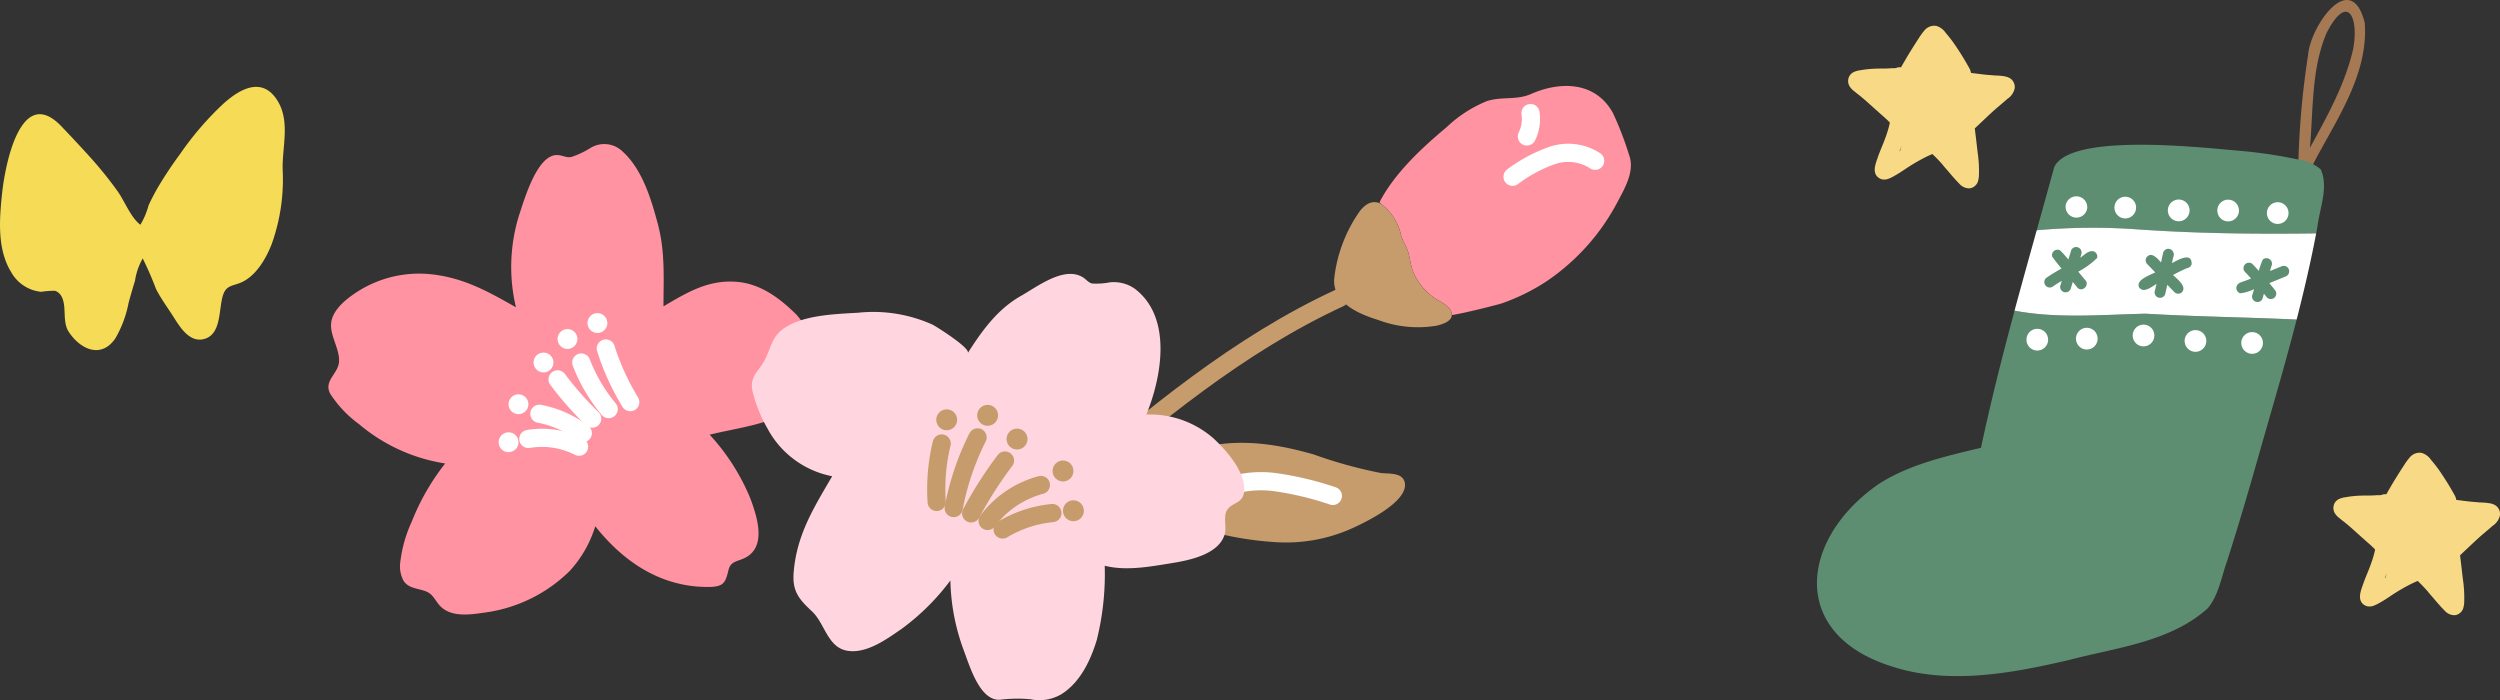 <svg id="レイヤー_1" data-name="レイヤー 1" xmlns="http://www.w3.org/2000/svg" viewBox="0 0 275 77"><rect x="0" y="0" width="275" height="77" fill="#333333" stroke="none"/><defs><style>.cls-1{fill:#c69c6d;}.cls-2,.cls-4{fill:none;stroke-linecap:round;stroke-linejoin:round;stroke-width:2px;}.cls-2{stroke:#fff;}.cls-3{fill:#ff93a1;}.cls-4{stroke:#c69c6d;}.cls-5{fill:#fff;}.cls-6{fill:#ffd6df;}.cls-7{fill:#a57953;}.cls-8{fill:#5d8e71;}.cls-9{fill:#e33528;}.cls-10{fill:#f8d985;}.cls-11{fill:#f5db56;}</style></defs><path class="cls-1" d="M125.065,53.463a4.051,4.051,0,0,1,.3-.352,12.761,12.761,0,0,1,5.556-3.534c4.638-1.464,9-.9,13.6.416a50.521,50.521,0,0,0,7.359,2.034c.88.111,2.478-.088,2.657,1.126.309,2.087-4.386,4.32-5.83,4.973a17.745,17.745,0,0,1-8.663,1.492,36.524,36.524,0,0,1-12.228-3.025C126.173,55.805,123.732,55.225,125.065,53.463Z"/><path class="cls-2" d="M146.612,54.552a34.877,34.877,0,0,0-6.236-1.5,11.71,11.71,0,0,0-6.287.832"/><path class="cls-3" d="M157.949,32.886a.355.355,0,0,0,.043.023,6.593,6.593,0,0,1-2.613-3.195c-.223-.646-.286-1.333-.479-1.987-.2-.676-.607-1.23-.794-1.908a5.851,5.851,0,0,0-2.2-3.4c-.055-.056-.105-.113-.162-.168,1.631-3.174,4.667-5.993,7.38-8.256a14.086,14.086,0,0,1,4.452-2.88c1.641-.519,3.239-.073,4.831-.774,3.219-1.417,7.074-1.409,9.011,2.079A35.475,35.475,0,0,1,179.2,17.05c.656,1.749-.46,3.625-1.261,5.142a24,24,0,0,1-7.744,8.7,22.287,22.287,0,0,1-4.98,2.473c-.389.138-4.381,1.148-5.512,1.288a.915.915,0,0,0-.052-.329C159.425,33.657,158.507,33.214,157.949,32.886Z"/><path class="cls-1" d="M149.572,23.234c.829-1.062,1.629-1.176,2.329-.811a5.851,5.851,0,0,1,2.2,3.4c.187.678.595,1.232.794,1.908.193.654.256,1.341.479,1.987a6.593,6.593,0,0,0,2.613,3.2.355.355,0,0,1-.043-.023c.558.328,1.476.771,1.7,1.435a.915.915,0,0,1,.052.329c-.027.7-1.01,1-1.63,1.16a12.43,12.43,0,0,1-6.47-.623c-1.586-.493-3.506-1.267-4.374-2.655a3.071,3.071,0,0,1-.439-2.06A15.92,15.92,0,0,1,149.572,23.234Z"/><path class="cls-4" d="M147.355,32.77c-11.093,5.124-20.615,13.069-29.909,21.02"/><path class="cls-2" d="M167.956,15.009a4.328,4.328,0,0,0,.4-2.568"/><path class="cls-2" d="M175.466,17.687a5.45,5.45,0,0,0-4.74-.58,16.154,16.154,0,0,0-4.345,2.337"/><path class="cls-3" d="M90.856,40.976c-.25-1.158-1.166-2.292-1.615-3.383a7.624,7.624,0,0,0-1.606-2.955c-1.789-1.782-3.921-3.4-6.509-3.629-3.193-.285-5.523,1.15-8.142,2.689,0-3.166.2-5.986-.634-9.107-.727-2.712-1.7-5.948-3.839-7.9a2.891,2.891,0,0,0-3.629-.368,10.163,10.163,0,0,1-2.009.94c-.595.123-.973-.189-1.572-.208-2.233-.069-3.636,4.951-4.2,6.614A19.159,19.159,0,0,0,56.753,33.8c-2.793-1.577-5.365-3.046-8.6-3.534a12.616,12.616,0,0,0-8.87,1.839c-1.073.7-2.448,1.757-2.792,3.072-.394,1.513.859,3.023.806,4.552-.047,1.386-1.733,2.122-.974,3.58A12.673,12.673,0,0,0,39.5,46.661a19.221,19.221,0,0,0,9.469,4.32A25.428,25.428,0,0,0,45.3,57.366a14.705,14.705,0,0,0-1.266,4.445A3.338,3.338,0,0,0,44.4,63.9c.6.9,1.684.795,2.574,1.205.746.343.969,1.119,1.54,1.654,1.228,1.151,3.247.851,4.758.63a16.383,16.383,0,0,0,9.378-4.567,12.748,12.748,0,0,0,2.829-4.934c3.128,3.944,7.271,6.726,12.486,6.676,1.612-.015,1.834-.438,2.167-1.852.246-1.048,1.051-.915,1.945-1.416,2.278-1.277,1.165-4.573.455-6.483a23.609,23.609,0,0,0-4.472-7c2.648-.638,5.258-.963,7.8-2.051,1.646-.705,5.449-2.46,5.006-4.732Z"/><path class="cls-2" d="M66.64,38.335a26.885,26.885,0,0,0,2.688,5.9"/><path class="cls-2" d="M66.953,45a18.115,18.115,0,0,1-3.012-5.122"/><path class="cls-2" d="M61.334,41.729a36.379,36.379,0,0,0,3.8,4.32"/><path class="cls-2" d="M59.334,45.514a11.413,11.413,0,0,1,4.775,2.132"/><path class="cls-2" d="M58.121,48.285a9.01,9.01,0,0,1,5.572.852"/><path class="cls-5" d="M66.809,35.539a1.09,1.09,0,1,1-1.09-1.094A1.092,1.092,0,0,1,66.809,35.539Z"/><path class="cls-5" d="M63.513,37.294A1.09,1.09,0,1,1,62.424,36.2,1.091,1.091,0,0,1,63.513,37.294Z"/><path class="cls-5" d="M60.876,39.879a1.09,1.09,0,1,1-1.089-1.094A1.091,1.091,0,0,1,60.876,39.879Z"/><path class="cls-5" d="M58.121,44.47a1.09,1.09,0,1,1-1.089-1.094A1.091,1.091,0,0,1,58.121,44.47Z"/><path class="cls-5" d="M57.032,48.649a1.09,1.09,0,1,1-1.09-1.094A1.091,1.091,0,0,1,57.032,48.649Z"/><path class="cls-6" d="M136.846,53.4c-.221-1.924-2.093-3.993-3.337-5.155A10.606,10.606,0,0,0,126.1,45.6c1.653-4.043,2.9-10.6-1.22-13.8a4.012,4.012,0,0,0-2.79-.743,7.758,7.758,0,0,1-1.96.13c-.423-.11-.644-.455-1.017-.685-2.052-1.267-5,1.024-6.789,2.036-2.592,1.466-4.266,3.787-5.869,6.3.339-.529-3.434-2.9-3.856-3.118A15.855,15.855,0,0,0,94.4,34.4c-2.544.151-6.335.241-8.418,1.906-1.15.919-1.231,2.165-1.9,3.37-.7,1.264-1.64,1.731-1.307,3.348a15.47,15.47,0,0,0,1.612,4.045,10.286,10.286,0,0,0,7.153,5.318c-2.016,3.447-3.883,6.4-4.232,10.514-.179,2.108.532,2.971,2,4.338S91.021,71.3,93.32,71.6c2.1.275,4.272-1.332,5.9-2.455a25.39,25.39,0,0,0,5.323-5.293,23.329,23.329,0,0,0,1.439,7.6c.654,1.711,1.766,5.649,4.007,5.521a15.549,15.549,0,0,1,3.358-.056,4.789,4.789,0,0,0,3.412-.558c2.063-1.3,3.2-3.7,3.884-5.955a29.988,29.988,0,0,0,.876-8.171c2.341.591,4.98.1,7.322-.28,1.966-.319,5.26-.952,5.89-3.229.217-.784-.213-1.992.283-2.672.606-.831,1.691-.667,1.839-1.957A3.058,3.058,0,0,0,136.846,53.4Z"/><path class="cls-4" d="M103.033,55.215a21.575,21.575,0,0,1,.552-6.431"/><path class="cls-4" d="M104.907,55.888a29.091,29.091,0,0,1,2.626-7.776"/><path class="cls-4" d="M106.829,56.472a44.63,44.63,0,0,1,3.718-5.816"/><path class="cls-4" d="M108.638,57.307a10.812,10.812,0,0,1,5.859-3.959"/><path class="cls-4" d="M110.286,58.244a13.118,13.118,0,0,1,5.476-1.807"/><ellipse class="cls-1" cx="104.137" cy="46.179" rx="1.149" ry="1.153"/><ellipse class="cls-1" cx="108.638" cy="45.686" rx="1.149" ry="1.153"/><path class="cls-1" d="M113.024,48.3a1.149,1.149,0,1,1-1.149-1.154A1.151,1.151,0,0,1,113.024,48.3Z"/><ellipse class="cls-1" cx="116.929" cy="51.809" rx="1.149" ry="1.153"/><path class="cls-1" d="M119.226,56.187a1.149,1.149,0,1,1-1.148-1.153A1.151,1.151,0,0,1,119.226,56.187Z"/><path class="cls-7" d="M254.092,16.262c1.912-3.49,3.891-7.034,4.763-10.907.634-3.517-.641-6.166-2.925-1.736C254.241,7.562,254.469,12.057,254.092,16.262Zm-.907,3.192c-.444-.119-.462-.569-.38-.938a93.224,93.224,0,0,1,1.084-12.468c.245-3.147,4.691-9.6,6.231-3.556.466,6.023-3.585,11.3-6.135,16.456A.6.6,0,0,1,253.185,19.454Z"/><path class="cls-8" d="M254.917,24.939c-.044.247-.091.493-.138.739-6.726.088-13.448.013-20.168-.48a69.115,69.115,0,0,0-10.573.136q.966-3.465,1.921-6.935c1.76-3.872,16.565-2.127,20.475-1.806a53.108,53.108,0,0,1,6.37.954,4.627,4.627,0,0,1,2.479,1.09C256.162,20.6,255.162,22.908,254.917,24.939Z"/><path class="cls-8" d="M252.631,35.151c-1.136,4.426-2.416,8.813-3.678,13.2-1.275,4.5-2.56,8.993-4,13.441-.61,1.733-.9,3.672-2.1,5.12-4.13,3.718-10.072,4.322-15.257,5.687-6.326,1.47-13.256,2.771-19.568.686-11.319-3.594-9.989-14.082-1.376-20.039,3.375-2.179,7.405-3.056,11.258-3.994,1.075-5.065,2.345-10.081,3.694-15.075,4.734.893,9.638.44,14.426.33,5.522.333,11.052.387,16.578.646A.1.1,0,0,0,252.631,35.151Z"/><path class="cls-5" d="M252.782,34.562c-.049.2-.1.392-.151.589l-.027,0c-5.527-.259-11.056-.313-16.578-.646-4.788.11-9.693.563-14.426-.33.1-.386.205-.772.31-1.153q.881-3.231,1.784-6.452c.114-.415.227-.827.344-1.241a69.115,69.115,0,0,1,10.573-.136c6.72.493,13.442.568,20.168.48q-.114.59-.23,1.179c-.479,2.386-1.027,4.758-1.62,7.118C252.883,34.169,252.834,34.366,252.782,34.562Z"/><path class="cls-5" d="M227.226,22.589a1.194,1.194,0,0,1,2.361.355A1.194,1.194,0,0,1,227.226,22.589Z"/><ellipse class="cls-5" cx="233.779" cy="22.833" rx="1.193" ry="1.198"/><path class="cls-5" d="M238.509,22.818a1.193,1.193,0,0,1,2.3.654A1.193,1.193,0,0,1,238.509,22.818Z"/><ellipse class="cls-5" cx="245.096" cy="23.158" rx="1.193" ry="1.198"/><ellipse class="cls-5" cx="250.547" cy="23.438" rx="1.193" ry="1.198"/><ellipse class="cls-5" cx="224.101" cy="37.365" rx="1.193" ry="1.198"/><ellipse class="cls-5" cx="229.548" cy="37.251" rx="1.193" ry="1.198"/><ellipse class="cls-5" cx="235.787" cy="36.904" rx="1.193" ry="1.198"/><path class="cls-5" d="M240.356,37.175a1.193,1.193,0,1,1,.821,1.479A1.2,1.2,0,0,1,240.356,37.175Z"/><ellipse class="cls-5" cx="247.732" cy="37.725" rx="1.193" ry="1.198"/><path class="cls-8" d="M239.026,30.254c.5-.271,1.015-.532,1.544-.757a.606.606,0,0,0,.509-.43c.046-1.235-1.144-.694-2.162-.121.045-.214.086-.428.134-.642a.648.648,0,0,0-.447-.931.6.6,0,0,0-.669.48c-.078.345-.149.684-.219,1.02-.526-.605-1.118-1.191-1.606-.55a.61.61,0,0,0,.084.73c.3.3.589.608.885.911-.875.411-2.132.881-1.778,1.647.465.637,1.242.052,1.914-.384-.063.274-.126.548-.2.829a.6.6,0,0,0,1.148.327c.089-.351.16-.705.238-1.057.257.265.517.528.773.8a.6.6,0,0,0,.84.02C240.539,31.541,239.68,30.843,239.026,30.254Z"/><path class="cls-8" d="M251.769,29.62a.6.6,0,0,0-.774-.334c-.43.178-.86.35-1.29.525.045-.17.094-.338.138-.508a.607.607,0,0,0-.938-.745,8.1,8.1,0,0,0-.439,1.238c-.241-.261-.474-.53-.727-.781a.6.6,0,0,0-.787.9c.233.236.447.482.669.724-.234.09-.467.186-.7.268-.348.122-.782.209-.9.614a.6.6,0,0,0,.411.739,4.523,4.523,0,0,0,1.512-.456c-.065.24-.128.48-.209.712a.6.6,0,0,0,1.148.328c.051-.181.1-.361.147-.541.1.134.215.258.317.4a.6.6,0,0,0,.957-.713c-.216-.289-.45-.563-.676-.844q.906-.368,1.809-.742A.605.605,0,0,0,251.769,29.62Z"/><path class="cls-8" d="M229.377,30.805c-.262-.3-.515-.611-.767-.923a8.964,8.964,0,0,0,2.069-1.5.617.617,0,0,0-.335-.722c-.583-.175-1.036.378-1.517.683.038-.125.077-.249.115-.374a.6.6,0,0,0-1.095-.481c-.11.352-.216.707-.323,1.061-.289-.345-.584-.683-.9-1a.6.6,0,0,0-.879.684c.317.449.665.877,1.02,1.3-.532.306-1.062.618-1.572.963a.6.6,0,1,0,.654,1c.3-.215.621-.412.951-.6-.059.187-.115.375-.175.562a.6.6,0,0,0,1.147.327c.082-.255.156-.513.236-.769.171.207.343.412.507.625C229.042,32.2,229.911,31.361,229.377,30.805Z"/><path class="cls-9" d="M225.855,31.488l.005,0-.01.006-.029.019Z"/><path class="cls-10" d="M208.941,16.638a.618.618,0,0,0,.066-.043l.008,0c.047-.192.11-.4.18-.605C209.113,16.206,209.027,16.422,208.941,16.638Zm6.569,3.553c-.43-.432-.834-.907-1.19-1.328l-.474-.546v-.008l0-.008,0,0-.079-.063a.457.457,0,0,1-.035-.039l.043.035-.023-.026.031.018a16.865,16.865,0,0,0-1.218-1.281c-.27.106-.532.232-.794.361a21.232,21.232,0,0,0-2.271,1.345c-.372.247-.744.491-1.155.715a3.862,3.862,0,0,1-.713.334,1.238,1.238,0,0,1-.36.051,1.032,1.032,0,0,1-.65-.216c-.665-.511-.36-1.383-.113-2.087l.054-.157c.137-.393.294-.782.478-1.231.149-.365.294-.73.423-1.1a11.971,11.971,0,0,0,.4-1.364l.012-.126c-.274-.286-.572-.55-.873-.813l-.239-.212-.736-.657-.752-.676c-.293-.255-.591-.507-.9-.75l-.145-.11c-.1-.079-.2-.162-.325-.264a1.872,1.872,0,0,1-.458-.507,1.148,1.148,0,0,1-.117-.857,1.076,1.076,0,0,1,.509-.66,2.193,2.193,0,0,1,.775-.232,10.874,10.874,0,0,1,1.671-.177c.216-.011.427-.011.643-.015h.219A8.878,8.878,0,0,0,208.1,7.5l.2-.011,0,0-.006,0h-.009l-.046.011.034,0-.034.014c.11-.008.219-.016.337-.035a.938.938,0,0,1,.4-.083l.145,0c.133-.244.274-.487.415-.723l.051-.09c.446-.767.924-1.53,1.5-2.41a6.256,6.256,0,0,1,.568-.782,1.425,1.425,0,0,1,1.088-.562,1.345,1.345,0,0,1,.3.035,1.912,1.912,0,0,1,.987.755l.086.1c.278.326.544.664.791,1.014a31.328,31.328,0,0,1,1.761,2.846,1.579,1.579,0,0,1,.141.444l.435.051.481.063c.44.056.882.105,1.324.13l.267.022-.064.005.415.016a5.781,5.781,0,0,1,.83.086,1.6,1.6,0,0,1,.689.272,1.156,1.156,0,0,1,.435,1.025,1.844,1.844,0,0,1-.807,1.183c-.192.173-.391.342-.591.511l-.164.138-.458.389a1.352,1.352,0,0,1-.137.122c-.451.4-.893.817-1.331,1.234l-.329.311-.576.542.082.688c.055.436.106.872.153,1.3l.071.606a13.987,13.987,0,0,1,.152,2.48,2.7,2.7,0,0,1-.129.817,1.145,1.145,0,0,1-.74.673,1.285,1.285,0,0,1-.274.031A1.457,1.457,0,0,1,215.51,20.191Z"/><path class="cls-10" d="M262.323,63.6c.023-.012.043-.028.066-.043l.008,0c.047-.193.11-.4.18-.606C262.5,63.163,262.409,63.379,262.323,63.6Zm6.57,3.553c-.431-.433-.834-.908-1.191-1.329l-.474-.546v-.008l0-.008,0,0-.079-.063a.457.457,0,0,1-.035-.039l.043.035-.023-.026.031.019a16.7,16.7,0,0,0-1.218-1.282c-.27.106-.532.232-.794.362a21.2,21.2,0,0,0-2.271,1.344c-.372.248-.744.491-1.155.715a3.862,3.862,0,0,1-.713.334,1.238,1.238,0,0,1-.36.051A1.034,1.034,0,0,1,260,66.5c-.665-.511-.36-1.383-.113-2.087l.055-.157c.137-.393.293-.782.477-1.23.149-.366.294-.731.423-1.1a11.971,11.971,0,0,0,.4-1.364l.012-.126c-.274-.287-.571-.55-.873-.814l-.239-.212-.736-.656-.751-.676c-.294-.256-.592-.507-.9-.751l-.145-.11c-.1-.079-.2-.161-.325-.263a1.9,1.9,0,0,1-.458-.507,1.148,1.148,0,0,1-.117-.857,1.074,1.074,0,0,1,.509-.66,2.193,2.193,0,0,1,.775-.232,10.631,10.631,0,0,1,1.672-.177c.215-.012.426-.012.642-.016h.219a9.146,9.146,0,0,0,.954-.036l.2-.011,0,0-.006,0h-.009l-.046.011.034,0-.034.014c.11-.008.219-.016.337-.035a.953.953,0,0,1,.4-.083l.145,0c.133-.244.274-.488.415-.724l.051-.09c.446-.767.924-1.529,1.5-2.41a6.256,6.256,0,0,1,.568-.782,1.426,1.426,0,0,1,1.089-.562,1.289,1.289,0,0,1,.3.036,1.9,1.9,0,0,1,.987.754l.086.1c.278.327.544.665.791,1.014a31.328,31.328,0,0,1,1.761,2.846,1.59,1.59,0,0,1,.141.444l.435.051.481.063c.44.056.882.1,1.324.131l.267.021-.064.006.415.015a5.929,5.929,0,0,1,.83.087,1.6,1.6,0,0,1,.689.271A1.155,1.155,0,0,1,275,56.654a1.849,1.849,0,0,1-.806,1.183c-.192.173-.392.342-.592.511l-.164.137-.458.389a1.24,1.24,0,0,1-.137.122c-.45.4-.893.818-1.331,1.234l-.329.311-.576.542.083.688c.054.436.105.873.152,1.3l.071.6a14,14,0,0,1,.152,2.48,2.7,2.7,0,0,1-.129.818,1.143,1.143,0,0,1-.74.672,1.285,1.285,0,0,1-.274.031A1.457,1.457,0,0,1,268.893,67.148Z"/><path class="cls-11" d="M6.008,31.984a.806.806,0,0,1,.119.033,1.308,1.308,0,0,1,.656.621c.553,1.071.094,2.506.659,3.664,1.092,1.876,3.525,3.369,5.228.951a12.4,12.4,0,0,0,1.481-3.963q.33-1.209.7-2.407a7.067,7.067,0,0,1,.849-2.456,36.8,36.8,0,0,1,1.473,3.389c.522,1,1.154,1.873,1.762,2.808.708,1.089,1.747,3.011,3.367,2.7,2.2-.424,1.684-3.567,2.3-5.048.341-.825.916-.824,1.726-1.124,1.756-.65,2.917-2.655,3.562-4.312a21.093,21.093,0,0,0,1.2-8.246c-.047-2.5.861-5.309-.612-7.593-1.651-2.56-4.034-1.252-5.836.343a33.541,33.541,0,0,0-4.8,5.553,43.705,43.705,0,0,0-2.485,3.736c-.369.644-.715,1.3-1.023,1.979a8.22,8.22,0,0,1-.892,2.11c-1.074-.8-1.737-2.63-2.548-3.746a43.353,43.353,0,0,0-2.747-3.429C9.036,16.309,7.9,15.093,6.758,13.9,2.293,9.227.576,18.059.235,21.219c-.3,2.823-.575,6.139.974,8.68a4.259,4.259,0,0,0,3.308,2.2A10.522,10.522,0,0,1,6.008,31.984Z"/></svg>